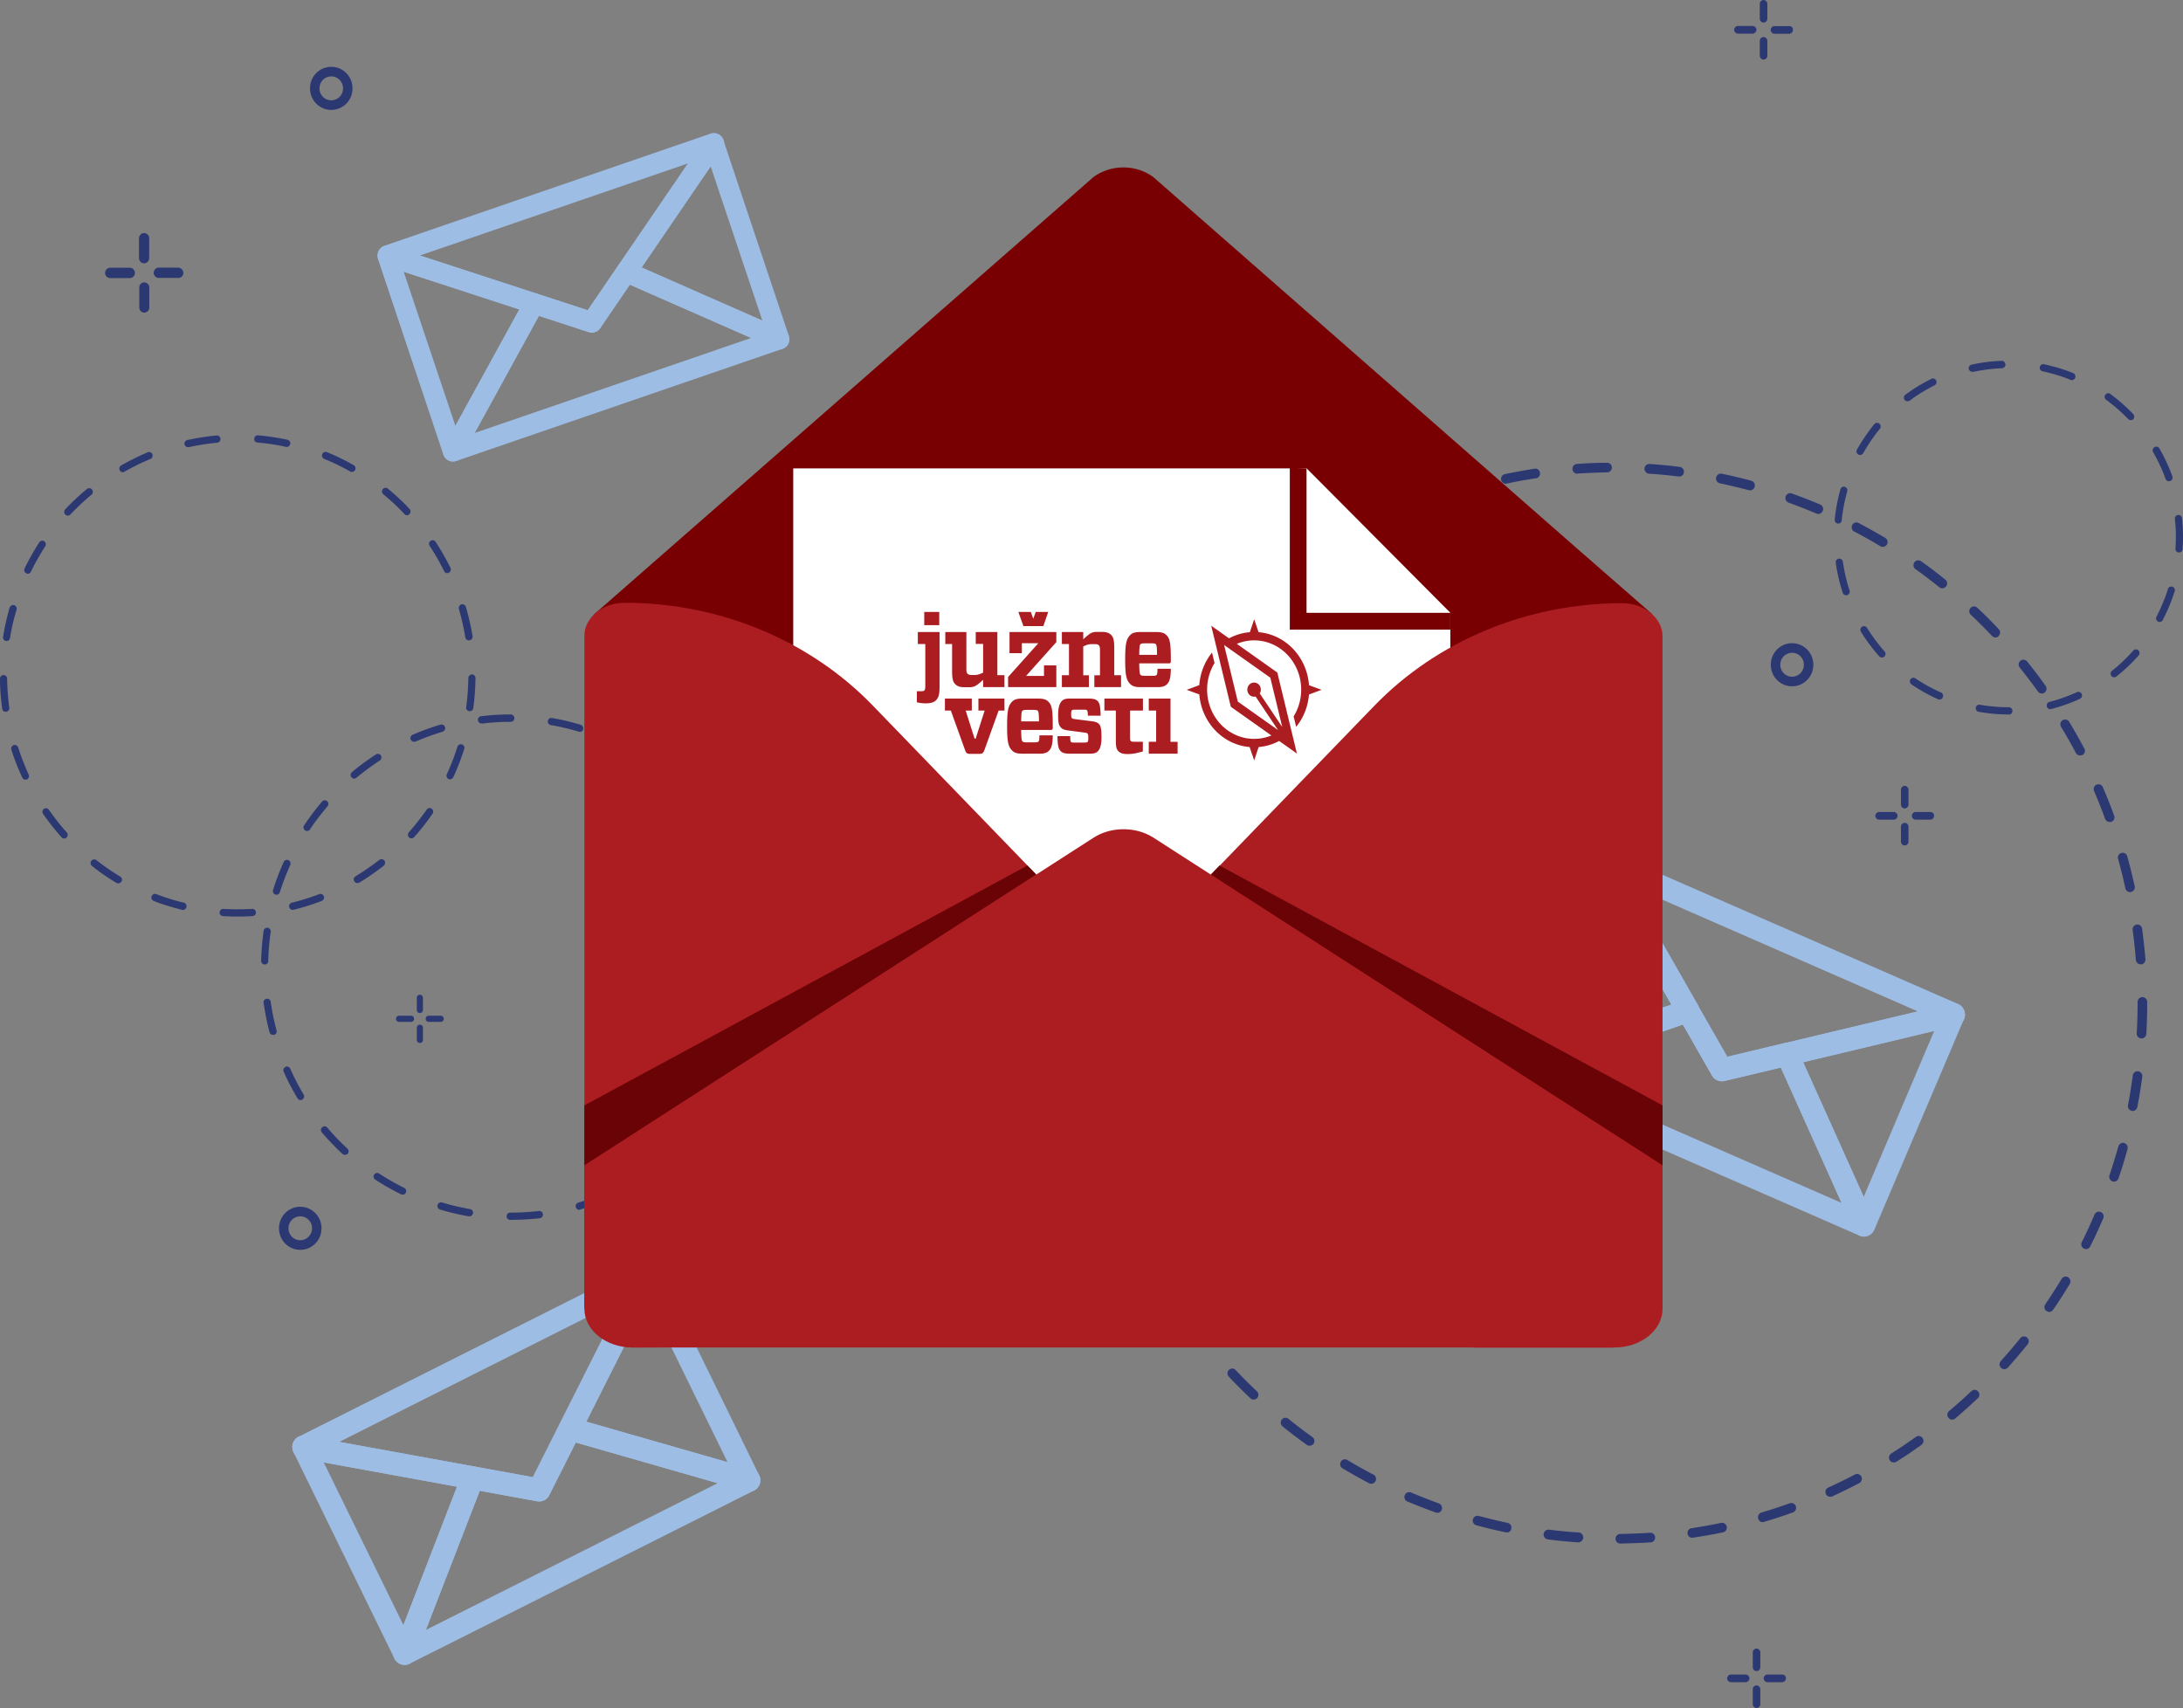 <svg fill="none" xmlns="http://www.w3.org/2000/svg" viewBox="0 0 432 338"><rect x="0" y="0" width="432" height="338" fill="#808080" stroke="none"/><path d="M154.843 69.034 90.298 91.22a2.02 2.02 0 0 1-2.189-.613 2.098 2.098 0 0 1-.201-2.306l16.042-29.223c.461-.847 1.469-1.255 2.362-.934l9.994 3.27 5.962-8.759c.547-.788 1.584-1.109 2.448-.7l30.271 13.312c.749.321 1.239 1.11 1.21 1.956 0 .817-.547 1.547-1.354 1.81Zm-60.887 16.64 54.695-18.8-23.992-10.54-5.876 8.613a2.02 2.02 0 0 1-2.275.788l-9.85-3.211-12.702 23.15Z" fill="#9DBDE4"/><path d="M90.295 91.222c-.26.088-.547.117-.835.088-.778-.059-1.47-.613-1.729-1.372L74.8 51.256c-.23-.73-.057-1.547.461-2.072a1.911 1.911 0 0 1 2.045-.497l28.975 9.459a1.887 1.887 0 0 1 1.238 1.197c.231.555.173 1.197-.115 1.722L91.36 90.288c-.201.438-.576.76-1.065.934ZM79.897 53.796l10.225 30.478 12.644-23.034-22.869-7.444ZM154.838 69.043c-.46.146-.979.146-1.44-.058l-30.271-13.313a1.965 1.965 0 0 1-1.123-1.313 2.033 2.033 0 0 1 .288-1.723l17.339-25.369a1.954 1.954 0 0 1 1.93-.846 2.013 2.013 0 0 1 1.613 1.372l12.932 38.681c.259.76.029 1.606-.548 2.16a2.19 2.19 0 0 1-.72.41Zm-27.851-16.115 23.877 10.51-10.225-30.507-13.652 19.997Z" fill="#9DBDE4"/><path d="M117.768 65.704a1.887 1.887 0 0 1-1.267 0L76.121 52.51c-.835-.263-1.383-1.051-1.383-1.927 0-.876.547-1.664 1.354-1.956l64.545-22.187c.807-.292 1.728 0 2.247.7.518.701.547 1.665.057 2.395l-24.165 35.353c-.259.438-.633.7-1.008.817ZM83.12 50.553l33.179 10.83 19.845-29.047L83.12 50.553ZM149.222 294.965l-68.174 34.274a2.263 2.263 0 0 1-2.506-.351 2.28 2.28 0 0 1-.576-2.51l13.45-34.77c.404-1.022 1.441-1.605 2.478-1.401l11.549 2.102 5.329-10.568a2.26 2.26 0 0 1 2.621-1.168l35.455 10.159a2.275 2.275 0 0 1 1.613 1.985c.086.935-.403 1.84-1.239 2.248Zm-64.948 27.588 57.748-29.047-28.082-8.058-5.242 10.422a2.213 2.213 0 0 1-2.39 1.197l-11.348-2.072-10.686 27.558Z" fill="#9DBDE4"/><path d="M81.056 329.242a1.94 1.94 0 0 1-.893.234 2.277 2.277 0 0 1-2.102-1.255L58.072 287.35a2.326 2.326 0 0 1 .202-2.365 2.22 2.22 0 0 1 2.189-.876l33.467 6.102a2.16 2.16 0 0 1 1.556 1.138c.317.584.374 1.314.115 1.927l-13.45 34.769a2.215 2.215 0 0 1-1.095 1.197Zm-16.993-39.849 15.783 32.23 10.628-27.413-26.411-4.817ZM149.224 294.968c-.489.233-1.065.321-1.613.146l-35.455-10.16a2.188 2.188 0 0 1-1.44-1.284 2.325 2.325 0 0 1 .058-1.956l15.466-30.682a2.177 2.177 0 0 1 2.017-1.227c.835 0 1.612.497 1.987 1.256l19.988 40.871c.404.817.288 1.78-.288 2.452a1.994 1.994 0 0 1-.72.584Zm-33.208-13.634 27.966 8.029-15.783-32.23-12.183 24.201Z" fill="#9DBDE4"/><path d="M107.695 296.899c-.432.205-.893.292-1.382.205l-46.63-8.495a2.22 2.22 0 0 1-1.815-1.927 2.282 2.282 0 0 1 1.21-2.365l68.174-34.273a2.216 2.216 0 0 1 2.592.438c.691.7.835 1.751.403 2.627l-21.544 42.769c-.23.467-.576.788-1.008 1.021Zm-40.553-11.56 38.307 6.977 17.684-35.149-55.991 28.172ZM367.981 244.526l-69.528-30.39a2.303 2.303 0 0 1-1.353-2.161 2.228 2.228 0 0 1 1.497-2.043l34.707-12.028c1.008-.35 2.131.058 2.65.993l5.846 10.217 11.348-2.715a2.24 2.24 0 0 1 2.535 1.256l15.207 33.806a2.303 2.303 0 0 1-.432 2.51 2.198 2.198 0 0 1-2.477.555Zm-62.442-32.23 58.9 25.749-12.04-26.799-11.175 2.656a2.212 2.212 0 0 1-2.448-1.08l-5.76-10.072-27.477 9.546Z" fill="#9DBDE4"/><path d="M298.453 214.136a1.744 1.744 0 0 1-.749-.555c-.605-.642-.749-1.606-.404-2.423l17.742-41.688a2.257 2.257 0 0 1 1.93-1.373 2.25 2.25 0 0 1 2.074 1.11l16.964 29.66a2.26 2.26 0 0 1 .173 1.927 2.192 2.192 0 0 1-1.382 1.343l-34.707 12.028a2.267 2.267 0 0 1-1.641-.029Zm18.894-38.74-13.969 32.872 27.362-9.459-13.393-23.413ZM367.976 244.522a2.211 2.211 0 0 1-1.152-1.139l-15.178-33.835c-.289-.613-.26-1.314.028-1.927a2.16 2.16 0 0 1 1.498-1.197l32.921-7.853c.806-.204 1.67.088 2.217.759.548.643.663 1.577.346 2.336l-17.742 41.688a2.279 2.279 0 0 1-2.016 1.372 3.241 3.241 0 0 1-.922-.204ZM356.83 210.19l11.981 26.654 13.969-32.872-25.95 6.218Z" fill="#9DBDE4"/><path d="M339.844 213.783a2.163 2.163 0 0 1-1.037-.934l-23.646-41.338a2.267 2.267 0 0 1 .259-2.627 2.235 2.235 0 0 1 2.563-.584l69.528 30.39c.893.38 1.411 1.314 1.354 2.277a2.297 2.297 0 0 1-1.699 2.015l-45.882 10.947c-.547.088-1.037.059-1.44-.146ZM322.39 175.16l19.441 33.981 37.702-8.991-57.143-24.99Z" fill="#9DBDE4"/><path d="M101.039 241.4h-.086a.678.678 0 0 1-.691-.73c0-.409.317-.701.72-.701h.086c1.872 0 3.744-.117 5.588-.321a.678.678 0 0 1 .777.642.698.698 0 0 1-.633.789c-1.901.204-3.86.321-5.761.321Zm-8.15-.701h-.116c-1.93-.321-3.83-.788-5.703-1.343-.374-.117-.576-.525-.49-.905.116-.379.52-.584.894-.496 1.814.555 3.686.992 5.558 1.314.375.058.634.437.577.817-.087.38-.375.613-.72.613Zm21.745-1.284c-.317 0-.576-.205-.691-.526a.739.739 0 0 1 .489-.905 43.473 43.473 0 0 0 5.357-1.956c.346-.146.778 0 .922.38.144.35 0 .788-.374.934a46.534 46.534 0 0 1-5.53 2.014c-.029.059-.115.059-.173.059Zm-34.937-3.007c-.115 0-.201-.03-.317-.059-1.757-.876-3.485-1.839-5.126-2.919-.317-.204-.432-.672-.202-.993.202-.321.662-.438.98-.204 1.583 1.051 3.254 1.985 4.953 2.832.346.175.49.613.317.963-.086.234-.317.38-.605.38Zm47.523-2.803a.748.748 0 0 1-.604-.321c-.202-.321-.116-.788.201-.993 1.584-1.021 3.14-2.189 4.608-3.386.288-.263.749-.204 1.009.087.259.292.201.76-.087 1.022-1.498 1.256-3.11 2.423-4.752 3.503-.087.059-.231.088-.375.088Zm-58.957-5.08a.774.774 0 0 1-.49-.175 51.557 51.557 0 0 1-4.09-4.262.716.716 0 0 1 .087-1.022.694.694 0 0 1 1.008.088 44.762 44.762 0 0 0 3.974 4.145.74.74 0 0 1 .058 1.022.8.8 0 0 1-.547.204Zm69.441-4.058a.7.7 0 0 1-.461-.175c-.288-.262-.316-.7-.057-1.021 1.238-1.46 2.419-2.978 3.485-4.584a.726.726 0 0 1 .979-.204.749.749 0 0 1 .202.992 51.439 51.439 0 0 1-3.572 4.701c-.172.204-.374.291-.576.291Zm-78.226-6.772a.708.708 0 0 1-.605-.351 50.293 50.293 0 0 1-2.736-5.255c-.173-.35 0-.788.346-.963.345-.175.777 0 .95.35a47.483 47.483 0 0 0 2.65 5.109.745.745 0 0 1-.23.993.632.632 0 0 1-.375.117Zm85.744-5.022a1.01 1.01 0 0 1-.288-.058.73.73 0 0 1-.346-.963 60.673 60.673 0 0 0 2.074-5.372l.029-.058a.71.71 0 0 1 .892-.468.723.723 0 0 1 .461.905l-.029.059a50.974 50.974 0 0 1-2.131 5.547c-.144.233-.403.408-.662.408Zm-91.187-7.882a.71.71 0 0 1-.692-.525c-.518-1.898-.893-3.883-1.18-5.81a.719.719 0 0 1 .604-.817.712.712 0 0 1 .807.613c.259 1.897.662 3.795 1.152 5.663a.696.696 0 0 1-.49.876h-.201Zm95.104-5.634h-.116a.724.724 0 0 1-.604-.818 54.52 54.52 0 0 0 .489-5.751c0-.409.346-.7.72-.7.404 0 .692.35.692.729-.058 1.986-.202 3.971-.49 5.927-.029.35-.346.613-.691.613Zm-96.746-8.291a.737.737 0 0 1-.72-.73c.057-1.985.23-3.97.49-5.926a.717.717 0 0 1 .806-.613.724.724 0 0 1 .605.817c-.288 1.898-.432 3.824-.49 5.751.029.409-.288.701-.691.701Zm96.774-5.751c-.345 0-.662-.263-.691-.613-.259-1.898-.662-3.796-1.152-5.664a.696.696 0 0 1 .49-.876.685.685 0 0 1 .864.497c.518 1.897.893 3.853 1.181 5.809a.719.719 0 0 1-.605.817c-.029.03-.058.03-.087.03Zm-94.441-8.058c-.058 0-.144 0-.23-.029a.723.723 0 0 1-.461-.905v-.029c.605-1.869 1.296-3.737 2.102-5.518.173-.35.576-.525.95-.35a.73.73 0 0 1 .346.963 49.771 49.771 0 0 0-2.045 5.343v.029a.684.684 0 0 1-.662.496Zm90.524-5.401a.69.69 0 0 1-.633-.408 43.04 43.04 0 0 0-2.679-5.109.745.745 0 0 1 .231-.993.723.723 0 0 1 .979.234 50.216 50.216 0 0 1 2.736 5.255c.173.35 0 .788-.346.963-.086.058-.172.058-.288.058Zm-84.476-7.21a.659.659 0 0 1-.403-.117.75.75 0 0 1-.202-.993 56.21 56.21 0 0 1 3.572-4.729c.26-.292.691-.321 1.008-.058.288.262.317.7.058 1.021-1.239 1.46-2.42 2.978-3.486 4.584-.086.175-.316.292-.547.292Zm77.017-4.584a.706.706 0 0 1-.548-.262 44.74 44.74 0 0 0-3.974-4.146.74.74 0 0 1-.058-1.022.716.716 0 0 1 1.008-.058 51.526 51.526 0 0 1 4.09 4.262.716.716 0 0 1-.086 1.022.515.515 0 0 1-.432.204Zm-67.685-5.78a.706.706 0 0 1-.547-.263c-.26-.292-.202-.759.086-1.022 1.498-1.255 3.11-2.423 4.753-3.503.316-.204.777-.117.979.205.202.321.115.788-.202.992-1.584 1.022-3.14 2.19-4.608 3.387a.655.655 0 0 1-.46.204Zm57.23-3.416a.577.577 0 0 1-.375-.116 46.126 46.126 0 0 0-4.954-2.832.73.73 0 0 1-.317-.964.711.711 0 0 1 .951-.321c1.757.876 3.485 1.839 5.127 2.92.316.204.432.671.201.992-.173.205-.403.321-.633.321Zm-45.392-3.882a.729.729 0 0 1-.663-.438c-.144-.351 0-.789.375-.934a46.332 46.332 0 0 1 5.53-2.015c.374-.117.777.117.892.496a.739.739 0 0 1-.49.905c-1.814.555-3.628 1.197-5.356 1.956-.115.03-.202.03-.288.03Zm32.805-1.956c-.057 0-.144 0-.201-.03a45.385 45.385 0 0 0-5.559-1.313c-.375-.059-.634-.438-.576-.818a.713.713 0 0 1 .806-.584c1.93.322 3.831.789 5.703 1.343.374.117.576.526.49.905-.058.292-.346.497-.663.497Zm-19.47-1.664a.694.694 0 0 1-.691-.643.698.698 0 0 1 .633-.788c1.93-.233 3.86-.35 5.79-.35h.057c.403 0 .72.321.72.73a.718.718 0 0 1-.72.729h-.057c-1.873 0-3.773.117-5.617.351-.057-.029-.086-.029-.115-.029ZM320.652 305.452a.94.94 0 0 1-.95-.934c0-.526.403-.964.921-.964 1.959-.029 3.946-.117 5.905-.233.518-.03.979.35 1.008.875.029.526-.346.993-.864 1.022a135.92 135.92 0 0 1-6.02.234Zm-8.324-.234h-.057c-1.988-.146-4.004-.321-5.962-.584-.519-.058-.893-.554-.835-1.08a.968.968 0 0 1 1.065-.846c1.93.233 3.917.438 5.876.554.518.029.921.497.893 1.022-.058.555-.49.934-.98.934Zm22.552-.905a.935.935 0 0 1-.921-.817.935.935 0 0 1 .806-1.08c1.93-.292 3.888-.643 5.818-1.051.519-.117 1.008.233 1.123.73a.965.965 0 0 1-.72 1.138c-1.958.409-3.946.759-5.904 1.051-.115.029-.173.029-.202.029Zm-36.693-1.051c-.058 0-.116 0-.202-.029a100.806 100.806 0 0 1-5.847-1.401c-.489-.146-.806-.672-.662-1.168.144-.496.662-.817 1.152-.671 1.901.496 3.831.963 5.731 1.372a.943.943 0 0 1 .721 1.138c-.058.467-.461.759-.893.759Zm50.633-2.043a.919.919 0 0 1-.892-.701c-.144-.496.144-1.051.633-1.197a97.91 97.91 0 0 0 5.617-1.839.949.949 0 0 1 1.209.584.968.968 0 0 1-.576 1.226 100.11 100.11 0 0 1-5.702 1.868c-.116.03-.202.059-.289.059Zm-64.372-1.839c-.115 0-.202-.03-.317-.059a130.907 130.907 0 0 1-5.616-2.189.961.961 0 0 1-.519-1.256.94.94 0 0 1 1.239-.525c1.814.759 3.658 1.489 5.501 2.16.49.175.749.73.576 1.226a.89.89 0 0 1-.864.643Zm77.737-3.183a.944.944 0 0 1-.864-.554c-.202-.496 0-1.051.46-1.256a111.101 111.101 0 0 0 5.3-2.598.94.94 0 0 1 1.267.409c.231.467.058 1.051-.403 1.284-1.757.935-3.571 1.81-5.386 2.657-.115.058-.23.058-.374.058Zm-90.842-2.569a.808.808 0 0 1-.432-.116 116.22 116.22 0 0 1-5.242-2.949c-.461-.263-.605-.846-.317-1.314a.905.905 0 0 1 1.297-.321c1.67 1.022 3.427 1.985 5.155 2.89.461.234.634.818.403 1.285-.201.321-.518.525-.864.525Zm103.428-4.233a.922.922 0 0 1-.806-.438.952.952 0 0 1 .288-1.313 96.673 96.673 0 0 0 4.896-3.299.956.956 0 0 1 1.325.233.985.985 0 0 1-.231 1.343 92.982 92.982 0 0 1-4.982 3.358.942.942 0 0 1-.49.116Zm-115.611-3.298a.938.938 0 0 1-.547-.176 99.056 99.056 0 0 1-4.81-3.649c-.403-.321-.49-.934-.144-1.343.317-.408.921-.496 1.325-.146 1.526 1.226 3.11 2.453 4.723 3.591.432.292.519.905.231 1.343-.202.234-.49.38-.778.38Zm127.161-5.168a.905.905 0 0 1-.72-.35c-.346-.409-.288-1.022.115-1.343 1.498-1.284 2.995-2.598 4.406-3.941.375-.35.98-.35 1.325.058.346.38.346.993-.057 1.343-1.469 1.372-2.967 2.744-4.493 4.029a.986.986 0 0 1-.576.204Zm-138.25-3.97a.886.886 0 0 1-.633-.263 97.908 97.908 0 0 1-4.263-4.262.942.942 0 0 1 .029-1.343.914.914 0 0 1 1.325.029 95.262 95.262 0 0 0 4.205 4.204c.374.35.403.964.057 1.343a.993.993 0 0 1-.72.292Zm148.561-6.014a.884.884 0 0 1-.634-.263.97.97 0 0 1-.057-1.343 96.319 96.319 0 0 0 3.859-4.525.944.944 0 0 1 1.325-.145c.403.321.461.934.144 1.342a120.68 120.68 0 0 1-3.917 4.613 1.027 1.027 0 0 1-.72.321Zm-158.296-4.554a.87.87 0 0 1-.72-.35 117.767 117.767 0 0 1-3.658-4.817c-.317-.438-.201-1.022.202-1.343.432-.321 1.008-.205 1.325.204a96.747 96.747 0 0 0 3.6 4.729c.317.409.259 1.022-.144 1.343a.881.881 0 0 1-.605.234Zm167.196-6.773c-.173 0-.375-.058-.548-.175a.954.954 0 0 1-.23-1.343c1.123-1.635 2.189-3.328 3.226-5.021a.958.958 0 0 1 1.296-.321c.432.262.576.875.317 1.313a95.604 95.604 0 0 1-3.284 5.109c-.201.292-.489.438-.777.438Zm-175.433-5.021a.953.953 0 0 1-.807-.467 94.862 94.862 0 0 1-2.966-5.284c-.259-.467-.087-1.051.374-1.285a.905.905 0 0 1 1.267.38 99.663 99.663 0 0 0 2.909 5.167c.26.438.144 1.051-.316 1.314-.144.146-.288.175-.461.175Zm182.719-7.415a.81.81 0 0 1-.432-.117.942.942 0 0 1-.403-1.285 92.042 92.042 0 0 0 2.506-5.43.935.935 0 0 1 1.238-.496c.49.204.692.788.49 1.255-.806 1.84-1.642 3.708-2.563 5.518-.173.35-.49.555-.836.555Zm-189.315-5.401a.902.902 0 0 1-.864-.584 95.596 95.596 0 0 1-2.246-5.634c-.173-.497.057-1.051.547-1.227.489-.175 1.037.059 1.209.555.663 1.869 1.412 3.708 2.189 5.547.202.496 0 1.051-.489 1.255a.606.606 0 0 1-.346.088Zm194.845-7.941c-.115 0-.201-.029-.316-.058a.968.968 0 0 1-.576-1.226 130.422 130.422 0 0 0 1.756-5.693c.144-.496.663-.817 1.153-.672.489.146.806.672.662 1.168-.547 1.956-1.123 3.912-1.786 5.81a.926.926 0 0 1-.893.671Zm-199.626-5.663c-.403 0-.778-.263-.922-.701a111.31 111.31 0 0 1-1.469-5.897.944.944 0 0 1 .721-1.139.932.932 0 0 1 1.123.73c.432 1.927.893 3.883 1.44 5.81.144.496-.144 1.051-.663 1.167-.057 0-.144.03-.23.03Zm203.313-8.32c-.058 0-.115 0-.173-.03-.518-.087-.835-.613-.749-1.109.375-1.956.692-3.941.951-5.897a.928.928 0 0 1 1.066-.818.937.937 0 0 1 .806 1.081 104.719 104.719 0 0 1-.979 6.013.958.958 0 0 1-.922.76Zm-206.222-5.839a.937.937 0 0 1-.922-.818 104.755 104.755 0 0 1-.633-6.043c-.029-.525.345-.992.864-1.021.518-.03.979.35 1.008.875.144 1.986.374 3.971.634 5.927a.974.974 0 0 1-.807 1.08h-.144Zm207.979-8.525h-.058a.95.95 0 0 1-.892-1.021c.115-1.986.172-4 .172-5.985v-.204c0-.526.432-.964.951-.964.518 0 .95.438.95.964v.204c0 2.014-.057 4.058-.173 6.072-.028.555-.432.934-.95.934Zm-208.929-5.897a.966.966 0 0 1-.951-.963v-.117c0-1.985.058-3.999.173-5.985a.952.952 0 1 1 1.901.117 99.959 99.959 0 0 0-.173 5.868v.117c-.029.525-.432.963-.95.963Zm208.756-8.758c-.489 0-.893-.379-.95-.876-.144-1.985-.375-3.97-.634-5.926a.973.973 0 0 1 .807-1.08.964.964 0 0 1 1.065.817c.259 1.986.49 4.029.663 6.043.028.526-.346.993-.864 1.022h-.087Zm-207.806-5.693h-.115a.936.936 0 0 1-.807-1.08 104.9 104.9 0 0 1 .98-6.014c.086-.525.604-.846 1.094-.759.519.088.835.613.749 1.11a104.766 104.766 0 0 0-.95 5.897c-.087.496-.49.846-.951.846Zm205.704-8.612a.928.928 0 0 1-.922-.759c-.432-1.926-.893-3.882-1.44-5.809-.144-.496.144-1.051.662-1.168a.915.915 0 0 1 1.152.672 109.391 109.391 0 0 1 1.469 5.897.942.942 0 0 1-.72 1.138c-.086.029-.144.029-.201.029Zm-202.853-5.546c-.086 0-.172 0-.259-.03-.489-.146-.806-.671-.662-1.167.547-1.956 1.123-3.912 1.785-5.81a.94.94 0 0 1 1.21-.584c.49.175.749.701.576 1.226a121.898 121.898 0 0 0-1.757 5.722c-.086.38-.461.643-.893.643Zm198.82-8.321a.963.963 0 0 1-.892-.613 116.982 116.982 0 0 0-2.189-5.517c-.202-.496 0-1.051.489-1.255.49-.205 1.037 0 1.239.496a95.596 95.596 0 0 1 2.246 5.634c.173.496-.057 1.051-.547 1.226-.115 0-.23.029-.346.029Zm-194.038-5.313a.881.881 0 0 1-.375-.087c-.49-.205-.691-.789-.489-1.256a118.992 118.992 0 0 1 2.534-5.517c.23-.467.807-.672 1.267-.438a.974.974 0 0 1 .432 1.284 92.628 92.628 0 0 0-2.505 5.43c-.173.38-.519.584-.864.584Zm188.192-7.853a.933.933 0 0 1-.836-.496 91.206 91.206 0 0 0-2.937-5.167c-.26-.438-.144-1.051.316-1.314.432-.263 1.037-.146 1.296.321a118.943 118.943 0 0 1 2.996 5.284.931.931 0 0 1-.375 1.285c-.172.029-.316.087-.46.087Zm-181.626-4.992a.958.958 0 0 1-.489-.146c-.432-.263-.576-.876-.317-1.314a117 117 0 0 1 3.255-5.108.925.925 0 0 1 1.324-.234.954.954 0 0 1 .231 1.343 92.18 92.18 0 0 0-3.197 5.021.993.993 0 0 1-.807.438Zm174.051-7.269a.994.994 0 0 1-.778-.409 113.716 113.716 0 0 0-3.6-4.729c-.317-.409-.259-1.022.144-1.343.403-.321 1.008-.263 1.325.146a95.822 95.822 0 0 1 3.657 4.817c.317.438.202 1.022-.201 1.343a1.008 1.008 0 0 1-.547.175Zm-165.842-4.554a.949.949 0 0 1-.605-.205c-.403-.321-.461-.934-.144-1.342a99.049 99.049 0 0 1 3.917-4.613.939.939 0 0 1 1.325-.058.97.97 0 0 1 .058 1.342 96.763 96.763 0 0 0-3.86 4.525c-.144.234-.403.351-.691.351Zm156.683-6.54a.928.928 0 0 1-.692-.292 114.94 114.94 0 0 0-4.205-4.203.971.971 0 0 1-.057-1.343.94.94 0 0 1 1.325-.059 84.408 84.408 0 0 1 4.262 4.263.941.941 0 0 1-.029 1.342.717.717 0 0 1-.604.292Zm-146.948-4.057a.93.93 0 0 1-.691-.292c-.346-.38-.346-.993.057-1.343a98.777 98.777 0 0 1 4.493-4.029.915.915 0 0 1 1.325.117.945.945 0 0 1-.115 1.343c-1.498 1.284-2.995 2.598-4.407 3.97a1.076 1.076 0 0 1-.662.234Zm136.406-5.664a.872.872 0 0 1-.576-.204 95.5 95.5 0 0 0-4.723-3.591c-.432-.292-.519-.905-.231-1.343.288-.438.893-.526 1.325-.234a99.074 99.074 0 0 1 4.81 3.65c.403.321.49.934.144 1.342-.202.234-.49.38-.749.38Zm-125.346-3.474a.994.994 0 0 1-.778-.409.985.985 0 0 1 .231-1.343 116.325 116.325 0 0 1 4.982-3.386.926.926 0 0 1 1.297.292.953.953 0 0 1-.288 1.314 111.144 111.144 0 0 0-4.897 3.298.712.712 0 0 1-.547.234Zm113.566-4.729a.803.803 0 0 1-.49-.146 100.198 100.198 0 0 0-5.155-2.891c-.461-.233-.634-.817-.403-1.284a.94.94 0 0 1 1.267-.409c1.757.934 3.543 1.927 5.271 2.949.461.263.605.846.345 1.314-.201.291-.518.467-.835.467Zm-101.383-2.803a.908.908 0 0 1-.835-.525c-.23-.468-.058-1.051.403-1.285 1.757-.934 3.572-1.81 5.386-2.657.49-.204 1.037 0 1.239.468.201.496 0 1.05-.461 1.255a111.101 111.101 0 0 0-5.3 2.598.644.644 0 0 1-.432.146Zm88.624-3.708a.888.888 0 0 1-.375-.087 125.88 125.88 0 0 0-5.501-2.16.97.97 0 0 1-.576-1.227.95.95 0 0 1 1.21-.583c1.872.671 3.773 1.4 5.616 2.19a.96.96 0 0 1 .519 1.254c-.173.38-.519.613-.893.613Zm-75.577-2.072a.95.95 0 0 1-.892-.642.969.969 0 0 1 .576-1.227 100.272 100.272 0 0 1 5.702-1.868.962.962 0 0 1 1.181.642c.144.496-.144 1.051-.633 1.197a97.368 97.368 0 0 0-5.617 1.84c-.086.029-.201.058-.317.058Zm62.069-2.599c-.087 0-.173 0-.231-.029-1.901-.496-3.83-.963-5.731-1.372a.984.984 0 0 1-.749-1.138.972.972 0 0 1 1.123-.76c1.959.41 3.917.876 5.847 1.402a.943.943 0 0 1 .662 1.168.953.953 0 0 1-.921.73Zm-48.33-1.313a.957.957 0 0 1-.922-.76.966.966 0 0 1 .72-1.138c1.959-.409 3.946-.759 5.905-1.08a.927.927 0 0 1 1.065.817.935.935 0 0 1-.806 1.08c-1.93.293-3.888.643-5.789 1.052-.029.029-.115.029-.173.029Zm34.332-1.43h-.115a97.674 97.674 0 0 0-5.876-.555c-.518-.03-.921-.497-.893-1.022a.966.966 0 0 1 1.008-.905c1.988.146 4.004.321 5.962.584.519.058.893.554.836 1.08a.936.936 0 0 1-.922.817Zm-20.19-.555c-.49 0-.893-.38-.951-.905-.028-.526.346-.993.864-1.022a82.182 82.182 0 0 1 5.991-.234.94.94 0 0 1 .951.934c0 .526-.404.964-.922.964-1.959.03-3.946.117-5.904.234 0 .029 0 .029-.029.029ZM21.803 52.986h3.888c.547 0 1.008.466 1.008 1.02 0 .555-.46 1.022-1.008 1.022h-3.888a1.027 1.027 0 0 1-1.008-1.021c0-.292.115-.526.288-.7a1.04 1.04 0 0 1 .72-.321ZM36.288 53.98c0 .291-.115.553-.288.729a1 1 0 0 1-.69.291H31.42a1.027 1.027 0 0 1-1.008-1.02c0-.555.46-1.022 1.008-1.022h3.86c.518.03.979.467 1.007 1.021ZM29.522 47.148v3.94c0 .555-.46 1.022-1.008 1.022a1.027 1.027 0 0 1-1.008-1.022v-3.94c0-.554.46-1.021 1.008-1.021.288 0 .518.117.72.292.201.204.288.467.288.73ZM28.54 55.878c.547 0 1.008.467 1.008 1.021v3.94c0 .555-.46 1.022-1.008 1.022a.948.948 0 0 1-.691-.292 1.026 1.026 0 0 1-.288-.7v-3.94a.993.993 0 0 1 .98-1.051ZM65.555 13.225c-2.332 0-4.204 1.897-4.204 4.262 0 2.365 1.872 4.262 4.204 4.262 2.333 0 4.205-1.897 4.205-4.262 0-2.365-1.872-4.262-4.205-4.262Zm0 6.627c-1.296 0-2.332-1.051-2.332-2.365 0-1.314 1.036-2.365 2.332-2.365 1.296 0 2.333 1.051 2.333 2.365 0 1.314-1.037 2.365-2.333 2.365ZM59.418 238.805c-2.333 0-4.205 1.897-4.205 4.262 0 2.365 1.872 4.262 4.205 4.262s4.205-1.897 4.205-4.262c0-2.365-1.901-4.262-4.205-4.262Zm0 6.627c-1.296 0-2.333-1.051-2.333-2.365 0-1.314 1.037-2.365 2.333-2.365 1.296 0 2.333 1.051 2.333 2.365 0 1.284-1.066 2.365-2.333 2.365ZM78.975 200.996h2.362c.345 0 .604.262.604.612s-.259.612-.605.612h-2.361a.594.594 0 0 1-.605-.612c0-.175.058-.32.173-.437.115-.087.288-.175.432-.175ZM87.816 201.608a.595.595 0 0 1-.605.612H84.85a.594.594 0 0 1-.605-.612c0-.35.26-.612.605-.612h2.362c.316 0 .604.262.604.612ZM83.697 197.462v2.394c0 .35-.26.613-.605.613a.595.595 0 0 1-.605-.613v-2.394c0-.35.26-.612.605-.612.173 0 .317.058.432.175.115.087.173.262.173.437ZM83.095 202.779c.346 0 .605.263.605.613v2.393c0 .35-.26.613-.605.613a.581.581 0 0 1-.432-.175.6.6 0 0 1-.173-.438v-2.393c0-.35.26-.613.605-.613ZM354.638 127.284c-2.332 0-4.204 1.898-4.204 4.263 0 2.364 1.872 4.262 4.204 4.262 2.333 0 4.205-1.898 4.205-4.262 0-2.365-1.872-4.263-4.205-4.263Zm0 6.627c-1.296 0-2.332-1.051-2.332-2.364 0-1.314 1.036-2.365 2.332-2.365 1.296 0 2.333 1.051 2.333 2.365 0 1.313-1.037 2.364-2.333 2.364ZM371.86 160.683h2.909c.403 0 .749.35.749.758a.768.768 0 0 1-.749.759h-2.909a.768.768 0 0 1-.749-.759c0-.204.087-.408.231-.525.144-.117.317-.233.518-.233ZM382.746 161.412a.802.802 0 0 1-.23.554.718.718 0 0 1-.519.234h-2.908a.768.768 0 0 1-.749-.759c0-.408.345-.758.749-.758h2.908c.404 0 .749.321.749.729ZM377.678 156.272v2.948a.767.767 0 0 1-.749.759.767.767 0 0 1-.748-.759v-2.948c0-.408.345-.758.748-.758a.67.67 0 0 1 .519.233c.144.146.23.321.23.525ZM376.929 162.841c.404 0 .749.35.749.759v2.947a.767.767 0 0 1-.749.759.67.67 0 0 1-.518-.233.735.735 0 0 1-.23-.526V163.6c0-.409.345-.759.748-.759ZM342.54 331.374h2.909c.403 0 .748.35.748.758a.767.767 0 0 1-.748.759h-2.909a.768.768 0 0 1-.749-.759c0-.204.086-.408.23-.525a.633.633 0 0 1 .519-.233ZM353.426 332.103a.802.802 0 0 1-.23.555.72.72 0 0 1-.519.233h-2.909a.767.767 0 0 1-.748-.759c0-.408.345-.758.748-.758h2.909c.403 0 .749.321.749.729ZM348.358 326.995v2.948a.768.768 0 0 1-.749.759.768.768 0 0 1-.749-.759v-2.948c0-.408.346-.759.749-.759.202 0 .403.088.519.234.144.117.23.292.23.525ZM347.609 333.534c.403 0 .749.35.749.759v2.948a.768.768 0 0 1-.749.759.67.67 0 0 1-.518-.234.736.736 0 0 1-.231-.525v-2.948c0-.409.317-.759.749-.759ZM343.927 5.139h2.908c.404 0 .749.35.749.758a.767.767 0 0 1-.749.759h-2.908a.767.767 0 0 1-.749-.759c0-.204.086-.408.23-.525a.671.671 0 0 1 .519-.233ZM354.816 5.897a.803.803 0 0 1-.231.554.717.717 0 0 1-.518.234h-2.909a.768.768 0 0 1-.749-.759c0-.408.346-.758.749-.758h2.909c.403-.03.749.292.749.73ZM349.745.759v2.948a.768.768 0 0 1-.749.758.768.768 0 0 1-.749-.758V.759c0-.409.346-.759.749-.759.202 0 .403.088.519.233.144.117.23.322.23.526ZM348.999 7.33c.403 0 .749.35.749.758v2.948a.768.768 0 0 1-.749.758.672.672 0 0 1-.519-.233.735.735 0 0 1-.23-.525V8.088c0-.409.346-.759.749-.759ZM397.467 141.384c-1.959 0-3.946-.175-5.904-.525-.375-.059-.634-.438-.577-.818a.714.714 0 0 1 .807-.584c1.872.322 3.773.497 5.645.497h.087c.403 0 .72.321.72.73a.718.718 0 0 1-.72.729l-.058-.029Zm8.266-1.051a.704.704 0 0 1-.691-.554c-.087-.38.144-.789.518-.876 1.872-.467 3.687-1.139 5.444-1.927.345-.175.778 0 .95.35.173.351 0 .789-.345.964a33.794 33.794 0 0 1-5.674 2.014c-.087 0-.144.029-.202.029Zm-21.918-1.897c-.087 0-.202-.03-.288-.059a33.414 33.414 0 0 1-5.271-2.948.75.75 0 0 1-.202-.993.727.727 0 0 1 .98-.204 31.718 31.718 0 0 0 5.069 2.802c.345.146.518.584.374.935-.144.321-.403.467-.662.467Zm34.562-4.409c-.201 0-.432-.087-.547-.262-.23-.321-.202-.759.115-1.022a30.434 30.434 0 0 0 4.205-4 .716.716 0 0 1 1.008-.058.74.74 0 0 1 .058 1.022 33.347 33.347 0 0 1-4.407 4.174.845.845 0 0 1-.432.146Zm-45.968-3.912a.716.716 0 0 1-.518-.233 34.881 34.881 0 0 1-3.629-4.875c-.202-.322-.115-.789.23-.993a.702.702 0 0 1 .979.234 34.412 34.412 0 0 0 3.485 4.671.738.738 0 0 1-.057 1.021.91.91 0 0 1-.49.175Zm54.954-7.035a.567.567 0 0 1-.316-.088.693.693 0 0 1-.288-.963 35.626 35.626 0 0 0 2.246-5.401v-.058a.709.709 0 0 1 .893-.467.723.723 0 0 1 .461.905l-.029.058c-.605 1.956-1.411 3.824-2.333 5.634a.713.713 0 0 1-.634.38Zm-62.039-5.284a.713.713 0 0 1-.663-.496 35.426 35.426 0 0 1-1.382-5.927.719.719 0 0 1 .605-.817.711.711 0 0 1 .806.613c.288 1.927.72 3.853 1.325 5.693a.723.723 0 0 1-.461.905c-.086 0-.144.029-.23.029Zm65.899-8.466h-.058a.713.713 0 0 1-.662-.759c.057-.73.086-1.46.086-2.219a30.65 30.65 0 0 0-.201-3.649c-.029-.409.23-.759.633-.788.375-.059.749.233.778.642.144 1.255.201 2.54.201 3.795 0 .759-.028 1.547-.086 2.306a.68.68 0 0 1-.691.672Zm-67.426-5.722h-.086c-.403-.029-.662-.38-.634-.788a35.29 35.29 0 0 1 1.124-5.985c.115-.38.489-.613.864-.496.374.116.605.496.489.875a35.504 35.504 0 0 0-1.094 5.752c0 .379-.288.642-.663.642Zm65.41-8.379a.711.711 0 0 1-.663-.467 33.724 33.724 0 0 0-2.448-5.284.726.726 0 0 1 .259-.992.706.706 0 0 1 .98.262 35.416 35.416 0 0 1 2.563 5.518.728.728 0 0 1-.432.934c-.115 0-.202.03-.259.03Zm-61.118-5.196a.763.763 0 0 1-.346-.088.726.726 0 0 1-.259-.992 39.353 39.353 0 0 1 3.428-5.022.716.716 0 0 1 1.008-.087.74.74 0 0 1 .086 1.022c-1.239 1.488-2.333 3.123-3.283 4.817a.721.721 0 0 1-.634.35Zm53.6-6.89a.734.734 0 0 1-.518-.204 34.18 34.18 0 0 0-4.378-3.824.715.715 0 0 1-.173-.993c.231-.321.663-.409.979-.175 1.613 1.197 3.169 2.54 4.551 4a.769.769 0 0 1 0 1.021c-.086.117-.288.175-.461.175Zm-44.211-3.737a.67.67 0 0 1-.576-.291.71.71 0 0 1 .144-.993 34.41 34.41 0 0 1 5.156-3.153.71.71 0 0 1 .95.321.73.73 0 0 1-.316.963c-1.729.876-3.399 1.869-4.926 3.037a.804.804 0 0 1-.432.116Zm32.518-4.174a.824.824 0 0 1-.259-.059 26.72 26.72 0 0 0-2.132-.788c-1.123-.35-2.246-.671-3.398-.905-.375-.088-.634-.467-.548-.847.087-.379.461-.642.836-.554a48.02 48.02 0 0 1 3.513.934c.749.234 1.498.525 2.247.817a.714.714 0 0 1 .403.935.71.71 0 0 1-.662.467Zm-19.701-1.664c-.317 0-.633-.234-.691-.555-.086-.38.173-.759.547-.847 1.959-.438 3.975-.7 5.962-.759.403-.029.72.292.749.701.029.409-.288.73-.691.759-1.93.088-3.831.321-5.732.73-.029-.03-.086-.03-.144-.03ZM47.034 181.378c-.98 0-1.93-.029-2.91-.088a.712.712 0 0 1-.662-.759c.029-.408.346-.7.749-.671a46.803 46.803 0 0 0 5.674 0c.403-.029.72.263.749.671a.696.696 0 0 1-.663.759c-.95.059-1.958.088-2.937.088Zm-10.859-1.314c-.057 0-.115 0-.173-.029a65.381 65.381 0 0 1-3.398-.963 28.064 28.064 0 0 1-2.19-.789.713.713 0 0 1-.402-.934.699.699 0 0 1 .921-.409 42.682 42.682 0 0 0 5.444 1.694c.374.087.605.467.518.875a.744.744 0 0 1-.72.555Zm21.746 0c-.317 0-.605-.233-.691-.555a.75.75 0 0 1 .518-.875 43.112 43.112 0 0 0 5.415-1.694c.374-.146.777.059.921.409a.738.738 0 0 1-.403.934 47.568 47.568 0 0 1-5.587 1.752c-.058 0-.116.029-.173.029Zm-34.534-5.255a.68.68 0 0 1-.345-.087 42.319 42.319 0 0 1-4.84-3.357.715.715 0 0 1-.114-1.022.692.692 0 0 1 1.008-.117 46.363 46.363 0 0 0 4.694 3.24c.346.205.461.643.26.993-.173.204-.432.35-.663.35Zm47.322-.058c-.23 0-.49-.117-.605-.35a.726.726 0 0 1 .26-.993 52.023 52.023 0 0 0 4.694-3.24.748.748 0 0 1 1.008.116.774.774 0 0 1-.115 1.022 51.042 51.042 0 0 1-4.839 3.357.995.995 0 0 1-.403.088Zm-58.007-8.816a.717.717 0 0 1-.519-.234 51.534 51.534 0 0 1-3.658-4.642.714.714 0 0 1 .173-.992c.317-.234.749-.146.98.175a44.903 44.903 0 0 0 3.542 4.496c.26.292.23.759-.058 1.021a.76.76 0 0 1-.46.176Zm68.721-.03a.648.648 0 0 1-.46-.175.74.74 0 0 1-.058-1.022 52.476 52.476 0 0 0 3.542-4.495c.23-.322.663-.409.98-.176a.715.715 0 0 1 .172.993c-1.123 1.606-2.333 3.182-3.657 4.642a.769.769 0 0 1-.519.233ZM5.04 154.286a.69.69 0 0 1-.633-.408 47.573 47.573 0 0 1-2.16-5.518.723.723 0 0 1 .46-.905.71.71 0 0 1 .893.467c.576 1.81 1.296 3.62 2.074 5.372.173.35 0 .788-.346.963-.086 0-.172.029-.288.029Zm84.016-.058c-.087 0-.202-.029-.288-.058a.732.732 0 0 1-.346-.964 43.029 43.029 0 0 0 2.074-5.371l.029-.059a.71.71 0 0 1 .892-.467.723.723 0 0 1 .461.905l-.029.058a50.685 50.685 0 0 1-2.13 5.518c-.145.292-.404.438-.663.438ZM1.123 140.857c-.345 0-.662-.262-.691-.613-.26-1.956-.432-3.941-.432-5.926 0-.409.317-.73.691-.73.403 0 .72.321.72.701.03 1.927.173 3.853.432 5.751a.74.74 0 0 1-.605.817h-.115Zm91.82-.116h-.085a.725.725 0 0 1-.605-.818c.259-1.897.403-3.824.432-5.751 0-.38.316-.701.72-.701.403 0 .691.321.691.73a50.774 50.774 0 0 1-.432 5.926.72.72 0 0 1-.72.614ZM1.297 126.844h-.115c-.375-.058-.634-.437-.576-.817a49.24 49.24 0 0 1 1.296-5.78c.115-.38.518-.584.893-.497.374.117.576.526.49.905a37.63 37.63 0 0 0-1.297 5.606.708.708 0 0 1-.69.583Zm91.475-.116a.713.713 0 0 1-.691-.613 52.64 52.64 0 0 0-1.267-5.606.74.74 0 0 1 .49-.905c.374-.116.777.117.892.497a50.745 50.745 0 0 1 1.325 5.78c.058.38-.202.759-.576.817-.115.03-.144.03-.173.03Zm-87.27-13.196a.653.653 0 0 1-.317-.087.73.73 0 0 1-.316-.964 50.327 50.327 0 0 1 2.909-5.167c.201-.321.662-.409.979-.204.317.204.403.671.201.992a47.173 47.173 0 0 0-2.822 4.992.673.673 0 0 1-.634.438Zm83.007-.117a.69.69 0 0 1-.633-.408c-.835-1.723-1.815-3.387-2.852-4.992-.23-.322-.115-.789.202-.993.317-.234.778-.117.98.204a50.265 50.265 0 0 1 2.937 5.138.73.73 0 0 1-.317.964.747.747 0 0 1-.317.087ZM13.422 102.03a.67.67 0 0 1-.49-.204c-.288-.263-.288-.73-.029-1.022a46.682 46.682 0 0 1 4.292-4.029.717.717 0 0 1 1.008.088.74.74 0 0 1-.087 1.022 48.631 48.631 0 0 0-4.176 3.911.656.656 0 0 1-.518.234Zm67.137-.058a.77.77 0 0 1-.518-.234 40.904 40.904 0 0 0-4.177-3.912c-.317-.263-.345-.7-.115-1.022.26-.32.691-.35 1.008-.117 1.498 1.256 2.967 2.599 4.292 4.029a.74.74 0 0 1-.03 1.022.599.599 0 0 1-.46.234Zm-56.25-8.525a.67.67 0 0 1-.605-.38.71.71 0 0 1 .26-.963c1.699-.963 3.484-1.839 5.27-2.598a.708.708 0 0 1 .922.38c.144.379-.03.788-.375.934a46.416 46.416 0 0 0-5.127 2.51.548.548 0 0 1-.345.117Zm45.334-.058a.758.758 0 0 1-.346-.088 41.567 41.567 0 0 0-5.126-2.481.714.714 0 0 1-.404-.934.698.698 0 0 1 .922-.41c1.815.73 3.6 1.606 5.3 2.57.345.204.46.642.288.963-.144.234-.375.38-.634.38Zm-32.43-4.905c-.318 0-.635-.233-.692-.554-.087-.38.173-.76.547-.847 1.901-.409 3.86-.73 5.79-.905.403-.03.72.263.777.642a.739.739 0 0 1-.634.788 45.83 45.83 0 0 0-5.616.876c-.058-.029-.115 0-.173 0Zm19.498-.029c-.057 0-.086 0-.144-.03a40.757 40.757 0 0 0-5.616-.846.683.683 0 0 1-.634-.788c.029-.409.374-.671.778-.642 1.93.175 3.888.467 5.789.876.374.087.633.467.547.846a.74.74 0 0 1-.72.584Z" fill="#2C3872"/><path d="m326.873 121.449-5.155 32.346-.98 6.218c0 4.817-10.138 68.167-15.38 68.167l-83.036-58.124-92.137 64.809c-5.242 0-10.772-68.166-10.772-72.983l-.375-8.058-1.469-32.259 14.805-12.961 84.015-73.568c3.456-2.54 8.381-2.54 11.837 0l83.929 73.568 14.718 12.845Z" fill="#780003"/><path d="M287.014 121.274v98.965h-130.04V92.693h101.584l28.456 28.581Z" fill="#fff"/><g clip-path="url(#a)" fill-rule="evenodd" clip-rule="evenodd" fill="#AC1D22"><path d="M183.166 139.187c-.549 0-1.119-.078-1.725-.199v-2.201h.778c.436 0 .606-.04.701-.159.112-.118.189-.317.189-.813v-8.368h-1.478v-2.379h4.3v10.847c0 1.547-.21 2.142-.662 2.618-.399.436-1.006.654-2.103.654ZM182.9 121.1h2.973v2.617H182.9V121.1ZM194.551 134.527c-1.346 1.249-1.782 1.467-2.73 1.467h-.945c-.909 0-1.46-.198-1.857-.616-.438-.454-.607-1.03-.607-2.615v-5.316h-1.346v-2.379h4.17v7.356c0 .476.074.734.227.893.171.179.358.258.87.258h.57c.493 0 .946-.139 1.648-.457v-5.691h-1.459v-2.359h4.279v8.547h1.404v2.36h-4.224v-1.448ZM206.598 133.754v-2.083h2.443v4.304h-9.546v-2.004l5.985-6.683h-3.259v1.963h-2.445v-4.183h9.265v2.002l-5.985 6.684h3.542ZM214.365 126.515c1.345-1.269 1.76-1.468 2.727-1.468h.948c.909 0 1.458.199 1.857.614.435.437.604 1.012.604 2.619v5.335h1.346v2.36h-5.286v-2.341h1.119v-5.037c0-.456-.076-.714-.229-.894-.169-.177-.359-.237-.87-.237h-.568c-.492 0-.947.119-1.648.456v5.712h1.117v2.341h-5.343v-2.36h1.403v-6.168h-1.403v-2.379h4.226v1.447ZM231.697 130.838v-.335c0-3.136-.152-4.068-.833-4.782-.435-.475-1.025-.653-2.084-.653h-3.106c-1.06 0-1.63.178-2.066.653-.682.734-.945 1.587-.945 4.799 0 3.213.263 4.066.945 4.78.456.496 1.006.675 2.066.675h3.465c1.099 0 1.535-.297 1.858-.635.512-.535.682-1.369.7-2.995h-2.633c-.02.773-.058 1.071-.151 1.188-.115.141-.267.2-.854.2h-1.457c-.589 0-.777-.039-.91-.2-.134-.137-.227-.475-.247-2.259h5.836c.341 0 .416-.119.416-.436Zm-6.252-1.25c.02-1.586.095-1.942.229-2.082.151-.159.339-.198.928-.198h1.268c.588 0 .757.059.874.179.13.159.225.634.225 2.101h-3.524ZM186.992 140.618v-2.379h5.323v2.379h-1.213l1.762 5.553h.21l1.779-5.553h-1.232v-2.379h5.154v2.379h-1.157l-2.821 7.853c-.229.574-.437.714-.986.714h-1.837c-.567 0-.775-.14-.985-.714l-2.822-7.853h-1.175ZM208.333 144.009v-.338c0-3.133-.151-4.065-.832-4.78-.437-.474-1.023-.652-2.085-.652h-3.107c-1.06 0-1.628.178-2.064.652-.681.736-.948 1.588-.948 4.801 0 3.212.267 4.064.948 4.779.453.497 1.004.674 2.064.674h3.467c1.098 0 1.534-.297 1.856-.634.511-.536.681-1.37.701-2.995h-2.632c-.021.773-.058 1.069-.151 1.19-.115.139-.267.198-.852.198h-1.461c-.586 0-.776-.039-.907-.198-.134-.14-.23-.476-.247-2.261h5.835c.339 0 .415-.119.415-.436Zm-6.25-1.249c.017-1.587.094-1.943.226-2.083.152-.158.342-.198.928-.198h1.271c.585 0 .756.059.869.178.134.16.229.635.229 2.103h-3.523ZM210.117 138.734c.32-.339.739-.495 1.535-.495h3.771c.926 0 1.475.156 1.778.475.416.436.568 1.071.607 2.914h-2.521c-.035-.811-.075-.932-.171-1.05-.074-.099-.207-.139-.548-.139h-1.875c-.343 0-.474.019-.568.118-.095.1-.152.26-.152.773 0 .497.039.675.169.794.116.1.229.14.684.199l3.183.397c.795.1 1.192.257 1.476.554.378.397.493 1.151.493 2.56 0 1.626-.285 2.379-.72 2.834-.321.337-.776.477-1.535.477h-4.035c-.928 0-1.476-.159-1.798-.515-.416-.437-.588-1.011-.625-2.955h2.517c.021.813.058 1.01.152 1.13.078.099.191.139.551.139h2.177c.361 0 .493-.06.569-.139.095-.081.135-.257.135-.833 0-.536-.059-.695-.154-.812-.096-.101-.227-.139-.681-.199l-3.033-.397c-.832-.099-1.248-.258-1.551-.595-.438-.457-.55-.992-.55-2.519 0-1.488.303-2.28.72-2.716ZM226.161 148.709l-1.08.277a8.048 8.048 0 0 1-1.95.237c-.986 0-1.48-.218-1.839-.593-.341-.359-.473-.853-.473-1.964v-6.048h-2.268v-2.379h7.628v2.379h-2.538v5.294c0 .476.039.636.152.754.074.078.266.12.74.12h1.628v1.923ZM227.333 149.145v-2.359h1.458v-6.168h-1.458v-2.379h4.3v8.566h1.403v2.34h-5.703ZM207.434 121.1l-.962 2.794h-3.946l-1.003-2.794h2.472l.484 1.341.483-1.341h2.472ZM237.332 135.577a11.572 11.572 0 0 1 2.516-6.44l.502 2.077a10 10 0 0 0-1.47 5.255c0 4.679 3.18 8.704 7.564 9.574a8.983 8.983 0 0 0 5.153-.502l-8.03-5.684-3.873-16.027 3.522 2.493a10.43 10.43 0 0 1 4.118-1.218l.863-2.56.862 2.562c.391.031.784.084 1.168.16 4.853.963 8.445 5.236 8.817 10.328l2.485.919-2.492.921a11.585 11.585 0 0 1-2.535 6.398l-.5-2.069a10.005 10.005 0 0 0 1.492-5.293c0-4.678-3.179-8.705-7.562-9.574a8.922 8.922 0 0 0-5.179.514l8.022 5.679 3.875 16.028-3.516-2.489a10.437 10.437 0 0 1-4.06 1.203l-.876 2.648-.91-2.649a10.317 10.317 0 0 1-1.14-.159c-4.831-.959-8.411-5.193-8.813-10.256l-2.487-.901 2.484-.938Zm14.056-1.468-9.141-6.472 2.706 11.201 7.966 5.637-4.451-6.638a1.305 1.305 0 0 1-1.39-.56c-.425-.632-.277-1.504.326-1.948a1.3 1.3 0 0 1 1.863.34c.32.479.313 1.095.029 1.559l4.451 6.637-2.359-9.756Z"/></g><path d="M287.01 121.274v3.328h-31.767V92.577l3.312.116 28.455 28.581Z" fill="#780003"/><path d="M287.008 121.273h-28.454v-28.58l28.454 28.58Z" fill="#fff"/><path d="m224.338 188.91 47.61-49.221c12.5-12.932 30.357-20.318 49.078-20.318 4.407 0 7.979 2.948 7.979 6.568V257.543c0 3.62-5.934 9.138-10.34 9.138H291.62l-67.282-69.568c-2.246-2.336-2.246-5.868 0-8.203Z" fill="#AC1D22"/><path d="m220.309 188.825-47.61-49.22c-12.5-12.933-30.357-20.319-49.078-20.319-4.407 0-7.978 2.949-7.978 6.569v132.363c0 3.62 5.098 8.437 9.504 8.437l27.909-.087 67.253-69.569c2.246-2.306 2.246-5.838 0-8.174Z" fill="#AC1D22"/><path d="M329.007 230.602v28.376c0 4.233-4.262 7.678-9.504 7.678H125.147c-5.242 0-9.504-3.445-9.504-7.678v-28.376l100.778-64.839c1.641-1.051 3.6-1.606 5.587-1.664 2.218-.058 4.436.496 6.25 1.664l100.749 64.839Z" fill="#AC1D22"/><path d="m115.644 218.747 87.673-47.468 1.728 1.78-89.401 57.541v-11.853ZM329.008 218.748l-87.673-47.468-1.729 1.78 89.402 57.541v-11.853Z" fill="#6A0306"/><defs><clipPath id="a"><path fill="#fff" transform="translate(181.425 120.515)" d="M0 0h80.645v30.653H0z"/></clipPath></defs></svg>